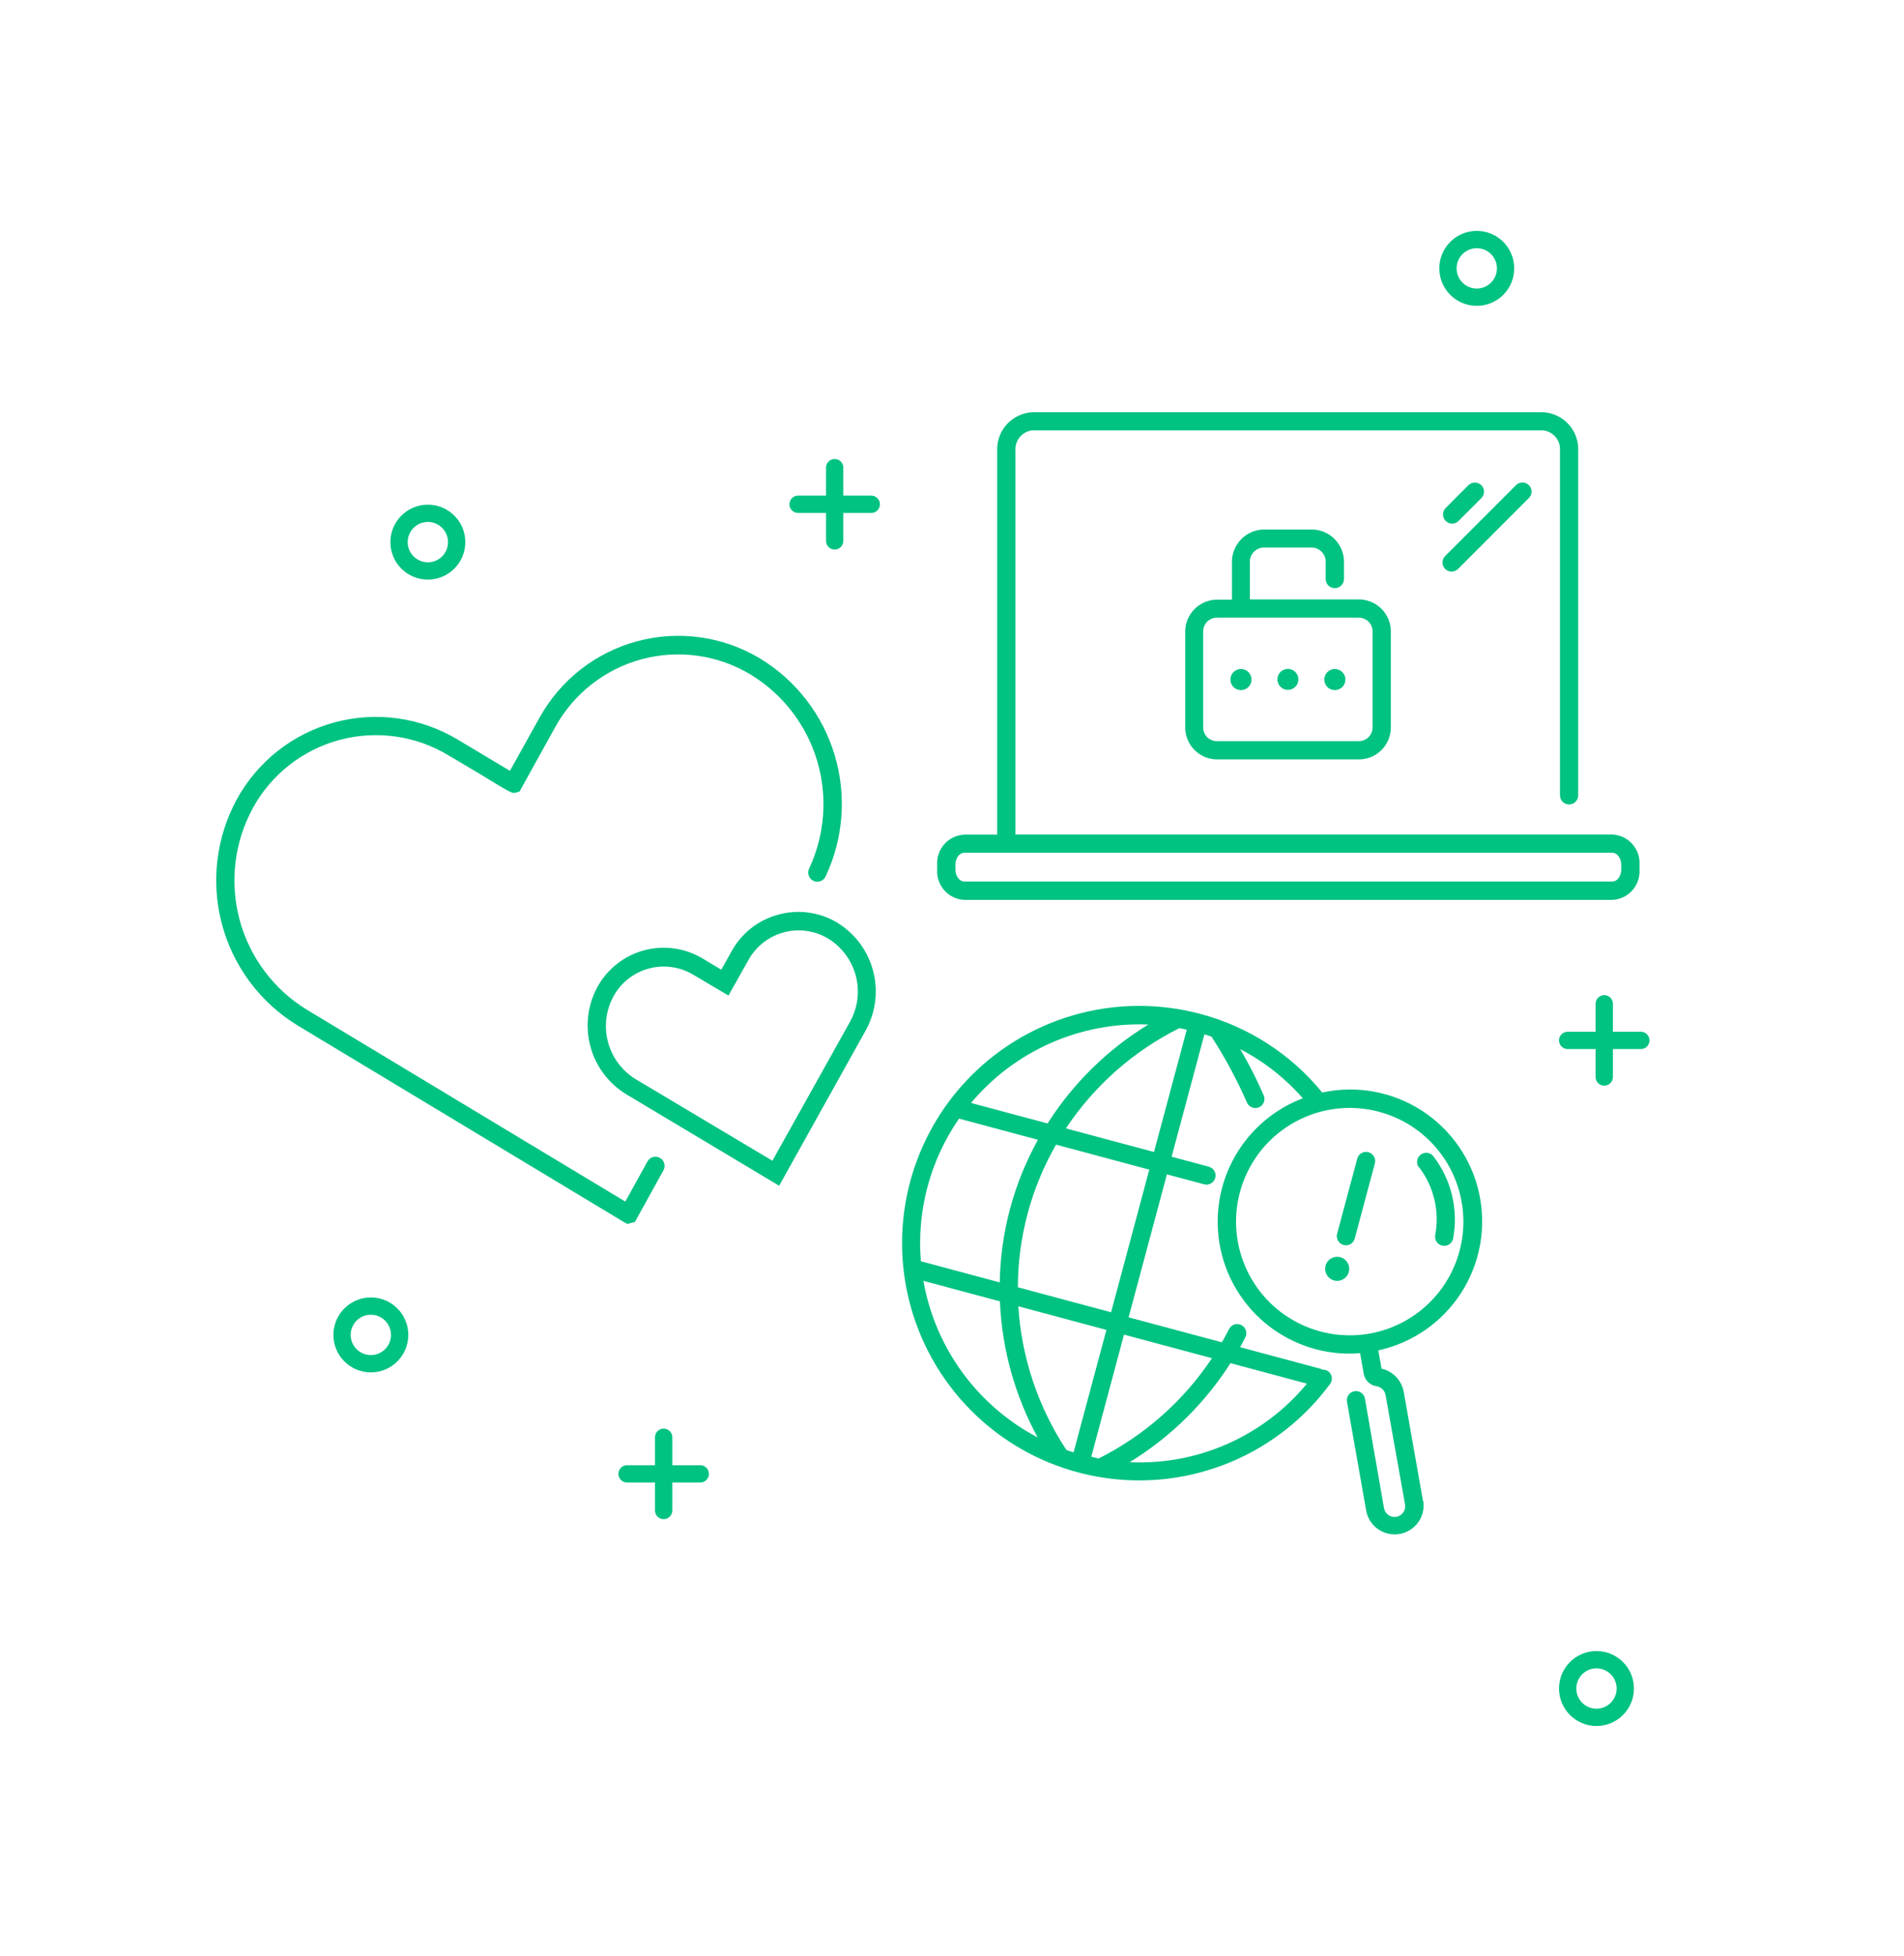 <svg width="334" height="343" viewBox="0 0 334 343" fill="none" xmlns="http://www.w3.org/2000/svg">
<path d="M136.58 160.353C134.859 160.804 133.247 161.598 131.84 162.687C130.433 163.775 129.259 165.136 128.391 166.689L126.53 170.024L123.261 168.063C121.734 167.146 120.038 166.545 118.274 166.297C116.51 166.049 114.714 166.159 112.993 166.62C111.272 167.081 109.662 167.884 108.258 168.981C106.854 170.078 105.686 171.446 104.822 173.004C103.071 176.196 102.62 179.94 103.562 183.456C104.504 186.972 106.767 189.989 109.879 191.878L136.679 207.898L151.887 180.622C153.638 177.43 154.089 173.686 153.147 170.17C152.205 166.654 149.942 163.637 146.83 161.748C145.303 160.838 143.608 160.246 141.847 160.006C140.086 159.767 138.294 159.885 136.58 160.353ZM149.105 179.162L135.494 203.515L111.53 189.231C109.132 187.77 107.388 185.442 106.661 182.729C105.934 180.017 106.28 177.128 107.627 174.664C108.282 173.48 109.17 172.44 110.236 171.606C111.302 170.772 112.525 170.162 113.833 169.812C115.14 169.461 116.505 169.378 117.845 169.567C119.185 169.756 120.474 170.213 121.633 170.912L127.785 174.553L131.292 168.323C131.947 167.139 132.833 166.1 133.899 165.266C134.964 164.433 136.187 163.823 137.493 163.473C138.8 163.123 140.164 163.04 141.503 163.229C142.843 163.418 144.13 163.875 145.289 164.573C147.683 166.044 149.416 168.383 150.127 171.101C150.838 173.82 150.472 176.708 149.105 179.162Z" fill="#00C281"/>
<path d="M113.58 203.641L109.689 210.678L53.89 177.075C48.044 173.526 43.794 167.858 42.024 161.252C40.254 154.646 41.101 147.612 44.389 141.616C45.99 138.715 48.16 136.168 50.768 134.126C53.377 132.085 56.371 130.59 59.571 129.733C62.77 128.875 66.11 128.673 69.391 129.137C72.671 129.6 75.823 130.722 78.66 132.433L83.925 135.546C89.817 139.144 89.817 139.144 90.474 138.968L91.131 138.792L97.412 127.46C99.013 124.56 101.183 122.012 103.791 119.971C106.4 117.929 109.394 116.435 112.594 115.577C115.793 114.72 119.133 114.517 122.413 114.981C125.694 115.445 128.846 116.566 131.683 118.277C137.287 121.686 141.434 127.047 143.325 133.328C145.216 139.609 144.719 146.368 141.929 152.305C141.746 152.689 141.724 153.129 141.866 153.53C142.008 153.931 142.304 154.258 142.688 154.441C143.072 154.624 143.512 154.646 143.913 154.504C144.314 154.362 144.641 154.066 144.824 153.682C147.965 147.02 148.532 139.431 146.414 132.377C144.296 125.322 139.644 119.3 133.353 115.469C130.148 113.539 126.587 112.274 122.882 111.752C119.177 111.229 115.405 111.459 111.791 112.427C108.177 113.395 104.795 115.082 101.848 117.387C98.901 119.693 96.449 122.568 94.639 125.843L89.451 135.152L80.304 129.683C77.099 127.753 73.538 126.489 69.833 125.966C66.128 125.443 62.356 125.673 58.742 126.641C55.128 127.61 51.747 129.297 48.8 131.602C45.852 133.907 43.4 136.783 41.59 140.057C37.906 146.783 36.958 154.67 38.943 162.077C40.928 169.485 45.693 175.841 52.246 179.824L109.426 214.258L110.065 214.594L111.379 214.242L116.386 205.188C116.591 204.816 116.64 204.377 116.522 203.969C116.403 203.561 116.128 203.217 115.756 203.011C115.384 202.806 114.946 202.757 114.538 202.876C114.129 202.994 113.785 203.269 113.58 203.641Z" fill="#00C281"/>
<path d="M254.729 91.82C255.15 91.818 255.553 91.649 255.849 91.35L259.849 87.35C260.152 87.052 260.323 86.645 260.326 86.221C260.329 85.796 260.163 85.387 259.864 85.085C259.566 84.783 259.16 84.611 258.735 84.608C258.31 84.606 257.902 84.772 257.599 85.07L253.599 89.07C253.3 89.37 253.132 89.776 253.132 90.2C253.132 90.624 253.3 91.03 253.599 91.33C253.745 91.484 253.92 91.606 254.114 91.691C254.309 91.775 254.518 91.819 254.729 91.82Z" fill="#00C281"/>
<path d="M253.509 99.76C253.812 100.054 254.217 100.219 254.639 100.219C255.062 100.219 255.467 100.054 255.769 99.76L268.199 87.32C268.349 87.172 268.467 86.996 268.548 86.802C268.629 86.608 268.671 86.4 268.671 86.19C268.671 85.98 268.629 85.772 268.548 85.578C268.467 85.384 268.349 85.208 268.199 85.06C267.898 84.763 267.492 84.597 267.069 84.597C266.647 84.597 266.241 84.763 265.939 85.06L253.509 97.49C253.212 97.793 253.045 98.2 253.045 98.625C253.045 99.049 253.212 99.457 253.509 99.76Z" fill="#00C281"/>
<path d="M282.869 146.32H178.129V78.999C178.068 78.135 178.348 77.28 178.908 76.618C179.469 75.957 180.266 75.541 181.129 75.46H270.649C271.514 75.538 272.312 75.954 272.874 76.616C273.435 77.278 273.713 78.134 273.649 78.999V139.45C273.649 139.874 273.818 140.281 274.118 140.581C274.418 140.881 274.825 141.05 275.249 141.05C275.674 141.05 276.081 140.881 276.381 140.581C276.681 140.281 276.849 139.874 276.849 139.45V78.999C276.912 77.284 276.293 75.613 275.127 74.352C273.962 73.091 272.345 72.342 270.629 72.269H181.159C179.443 72.342 177.825 73.091 176.658 74.351C175.491 75.612 174.87 77.283 174.929 78.999V146.34H169.129C168.471 146.374 167.825 146.539 167.23 146.824C166.636 147.109 166.103 147.509 165.663 148C165.224 148.492 164.886 149.066 164.669 149.689C164.452 150.312 164.36 150.972 164.399 151.63V152.49C164.36 153.148 164.452 153.808 164.669 154.431C164.886 155.054 165.224 155.628 165.663 156.12C166.103 156.611 166.636 157.011 167.23 157.296C167.825 157.581 168.471 157.746 169.129 157.78H282.869C283.528 157.746 284.174 157.581 284.768 157.296C285.363 157.011 285.896 156.611 286.336 156.12C286.775 155.628 287.113 155.054 287.33 154.431C287.547 153.808 287.639 153.148 287.599 152.49V151.63C287.641 150.97 287.552 150.308 287.336 149.683C287.121 149.058 286.783 148.481 286.343 147.988C285.903 147.494 285.37 147.092 284.773 146.806C284.177 146.519 283.53 146.354 282.869 146.32ZM284.399 152.47C284.399 153.6 283.699 154.56 282.869 154.56H169.129C168.299 154.56 167.599 153.56 167.599 152.47V151.61C167.599 150.48 168.299 149.52 169.129 149.52H282.869C283.699 149.52 284.399 150.52 284.399 151.61V152.47Z" fill="#00C281"/>
<path d="M217.689 121C218.056 121 218.414 120.891 218.718 120.688C219.023 120.484 219.26 120.194 219.4 119.856C219.539 119.517 219.575 119.145 219.503 118.785C219.431 118.426 219.254 118.097 218.994 117.838C218.734 117.58 218.404 117.405 218.044 117.334C217.685 117.264 217.312 117.302 216.975 117.444C216.637 117.585 216.348 117.824 216.146 118.13C215.944 118.435 215.837 118.794 215.839 119.16C215.839 119.402 215.887 119.643 215.98 119.866C216.074 120.09 216.21 120.294 216.382 120.465C216.554 120.636 216.758 120.771 216.982 120.863C217.207 120.955 217.447 121.001 217.689 121Z" fill="#00C281"/>
<path d="M227.224 120.421C227.943 119.702 227.943 118.537 227.224 117.819C226.506 117.1 225.341 117.1 224.622 117.819C223.904 118.537 223.904 119.702 224.622 120.421C225.341 121.14 226.506 121.14 227.224 120.421Z" fill="#00C281"/>
<path d="M234.149 121C234.516 121.002 234.875 120.895 235.181 120.692C235.487 120.49 235.725 120.201 235.867 119.863C236.008 119.524 236.045 119.151 235.974 118.792C235.903 118.432 235.727 118.101 235.468 117.842C235.208 117.583 234.878 117.406 234.518 117.335C234.158 117.264 233.785 117.302 233.447 117.443C233.108 117.584 232.82 117.823 232.617 118.128C232.415 118.434 232.307 118.793 232.309 119.16C232.309 119.402 232.357 119.641 232.45 119.864C232.542 120.087 232.678 120.29 232.848 120.461C233.019 120.632 233.222 120.767 233.445 120.86C233.669 120.952 233.908 121 234.149 121Z" fill="#00C281"/>
<path d="M234.159 103.12C234.582 103.12 234.988 102.953 235.287 102.655C235.587 102.357 235.757 101.953 235.759 101.53V98.269C235.694 96.77 235.038 95.357 233.935 94.339C232.831 93.322 231.369 92.783 229.869 92.84H222.029C220.534 92.779 219.075 93.31 217.967 94.317C216.86 95.323 216.192 96.725 216.109 98.22V105.14H213.509C212.025 105.143 210.602 105.734 209.553 106.783C208.503 107.833 207.912 109.256 207.909 110.74V127.55C207.909 129.035 208.499 130.46 209.55 131.51C210.6 132.56 212.024 133.15 213.509 133.15H238.379C239.865 133.15 241.289 132.56 242.339 131.51C243.389 130.46 243.979 129.035 243.979 127.55V110.7C243.977 109.216 243.386 107.793 242.336 106.743C241.287 105.694 239.864 105.103 238.379 105.1H219.259V98.19C219.347 97.542 219.68 96.953 220.191 96.546C220.701 96.138 221.349 95.942 221.999 96H229.839C230.489 95.948 231.133 96.149 231.638 96.561C232.143 96.973 232.469 97.563 232.549 98.21V101.48C232.543 101.695 232.579 101.908 232.658 102.109C232.736 102.309 232.854 102.491 233.004 102.644C233.154 102.797 233.334 102.918 233.533 103C233.732 103.082 233.945 103.123 234.159 103.12ZM240.779 110.7V127.55C240.777 128.186 240.523 128.795 240.074 129.244C239.624 129.694 239.015 129.947 238.379 129.95H213.459C212.823 129.95 212.212 129.697 211.762 129.247C211.312 128.797 211.059 128.187 211.059 127.55V110.7C211.059 110.063 211.312 109.453 211.762 109.003C212.212 108.553 212.823 108.3 213.459 108.3H238.379C239.015 108.303 239.624 108.556 240.074 109.006C240.523 109.455 240.777 110.064 240.779 110.7Z" fill="#00C281"/>
<path d="M248.931 204.648C250.212 206.32 251.127 208.242 251.617 210.291C252.106 212.339 252.158 214.468 251.77 216.538C251.693 216.934 251.769 217.344 251.983 217.686C252.197 218.028 252.533 218.276 252.923 218.379L253.048 218.413C253.466 218.49 253.896 218.399 254.246 218.159C254.596 217.918 254.836 217.549 254.913 217.132C255.379 214.625 255.311 212.048 254.714 209.569C254.117 207.091 253.005 204.765 251.449 202.745C251.189 202.409 250.806 202.19 250.385 202.136C249.963 202.083 249.538 202.199 249.202 202.459C248.866 202.719 248.647 203.102 248.593 203.523C248.539 203.944 248.655 204.37 248.915 204.706L248.931 204.648Z" fill="#00C281"/>
<path d="M249.629 263.204L246.242 244.045C246.066 243.059 245.603 242.147 244.912 241.422C244.221 240.697 243.331 240.192 242.355 239.97L241.785 236.763C247.78 235.459 253.011 231.827 256.328 226.666C259.644 221.505 260.775 215.237 259.471 209.243C258.166 203.248 254.534 198.017 249.373 194.7C244.212 191.384 237.945 190.253 231.95 191.557C226.461 184.837 218.993 180.017 210.608 177.784L210.54 177.766C203.23 175.82 195.529 175.904 188.263 178.009C180.998 180.114 174.444 184.16 169.306 189.712C164.169 195.264 160.642 202.112 159.106 209.518C157.57 216.925 158.083 224.61 160.588 231.747C163.094 238.884 167.499 245.203 173.328 250.024C179.157 254.845 186.19 257.985 193.671 259.106C201.151 260.228 208.796 259.289 215.783 256.39C222.769 253.491 228.833 248.742 233.322 242.653C233.448 242.485 233.538 242.293 233.589 242.088C233.64 241.884 233.649 241.672 233.617 241.464C233.585 241.256 233.512 241.057 233.403 240.877C233.293 240.698 233.149 240.542 232.979 240.418C232.695 240.228 232.355 240.137 232.013 240.16C231.884 240.079 231.743 240.017 231.597 239.976L217.542 236.21C217.845 235.659 218.141 235.097 218.427 234.532C218.533 234.343 218.599 234.135 218.622 233.92C218.646 233.705 218.625 233.488 218.562 233.281C218.499 233.074 218.394 232.883 218.255 232.717C218.116 232.552 217.944 232.417 217.751 232.319C217.558 232.222 217.347 232.165 217.132 232.152C216.916 232.138 216.7 232.168 216.496 232.241C216.292 232.313 216.105 232.426 215.947 232.572C215.788 232.719 215.66 232.896 215.572 233.094C215.19 233.861 214.772 234.608 214.345 235.353L197.982 230.969L204.699 205.903L211.219 207.65C211.629 207.76 212.065 207.702 212.433 207.49C212.8 207.278 213.068 206.928 213.178 206.519C213.288 206.109 213.231 205.672 213.018 205.304C212.806 204.937 212.457 204.669 212.047 204.559L205.527 202.812L211.278 181.349L212.532 181.768C214.91 185.451 216.99 189.317 218.751 193.332C218.921 193.71 219.231 194.008 219.615 194.162C220 194.317 220.43 194.316 220.814 194.16C221.198 194.004 221.507 193.704 221.674 193.325C221.842 192.946 221.856 192.517 221.714 192.127C220.496 189.323 219.111 186.594 217.568 183.956C221.729 186.12 225.451 189.042 228.542 192.57C224.608 194.06 221.156 196.595 218.555 199.901C215.955 203.207 214.305 207.16 213.784 211.334C213.263 215.509 213.89 219.746 215.598 223.59C217.306 227.434 220.03 230.74 223.476 233.151C225.694 234.699 228.163 235.851 230.774 236.556C233.319 237.237 235.964 237.472 238.59 237.253L239.228 240.861C239.323 241.417 239.592 241.929 239.996 242.323C240.399 242.718 240.917 242.975 241.476 243.057C241.865 243.118 242.226 243.297 242.508 243.571C242.791 243.846 242.981 244.201 243.053 244.588L246.473 263.777C246.559 264.267 246.447 264.77 246.161 265.177C245.875 265.584 245.44 265.861 244.95 265.947C244.46 266.032 243.956 265.92 243.549 265.634C243.143 265.348 242.866 264.913 242.78 264.423L239.444 245.267C239.413 245.056 239.34 244.853 239.229 244.67C239.118 244.487 238.971 244.329 238.798 244.204C238.625 244.079 238.428 243.989 238.22 243.942C238.011 243.894 237.795 243.888 237.585 243.925C237.374 243.962 237.173 244.041 236.994 244.157C236.814 244.273 236.66 244.424 236.539 244.6C236.419 244.777 236.335 244.976 236.293 245.186C236.251 245.395 236.251 245.611 236.294 245.82L239.678 264.989C239.948 266.282 240.71 267.419 241.804 268.159C242.898 268.899 244.237 269.184 245.537 268.953C246.837 268.723 247.997 267.995 248.77 266.924C249.543 265.853 249.868 264.524 249.677 263.217L249.629 263.204ZM201.446 179.636C194.301 183.986 188.251 189.921 183.765 196.981L170.338 193.383C174.125 188.864 178.9 185.274 184.293 182.891C189.686 180.507 195.555 179.394 201.446 179.636ZM168.235 196.132L182.077 199.841C177.823 207.5 175.521 216.089 175.376 224.849L161.534 221.14C160.802 212.28 163.171 203.44 168.235 196.132ZM161.981 224.573L175.407 228.17C175.76 236.524 178.025 244.686 182.028 252.027C176.81 249.289 172.289 245.39 168.813 240.63C165.338 235.871 163 230.377 161.981 224.573ZM188.328 254.636C187.893 254.52 187.468 254.406 187.057 254.203C182.099 246.693 179.195 238.016 178.634 229.035L194.088 233.176L188.328 254.636ZM229.267 242.602C225.505 247.151 220.736 250.763 215.338 253.153C209.94 255.542 204.061 256.644 198.164 256.371C205.302 252.002 211.351 246.064 215.851 239.007L229.267 242.602ZM212.605 238.138C207.609 245.63 200.75 251.695 192.702 255.736C192.277 255.622 191.852 255.508 191.437 255.397L197.17 234.002L212.605 238.138ZM194.907 230.083L178.554 225.701C178.573 216.924 180.882 208.303 185.255 200.693L201.608 205.075L194.907 230.083ZM186.981 197.843C191.967 190.345 198.831 184.284 206.889 180.266L208.184 180.531L202.436 201.984L186.981 197.843ZM225.337 230.534C221.557 227.889 218.81 224.016 217.565 219.573C216.321 215.131 216.655 210.394 218.512 206.171C220.368 201.947 223.632 198.498 227.746 196.411C231.861 194.324 236.572 193.729 241.076 194.726C245.581 195.723 249.6 198.251 252.449 201.88C255.298 205.508 256.801 210.013 256.702 214.625C256.602 219.238 254.906 223.673 251.903 227.175C248.899 230.677 244.775 233.029 240.231 233.831C235.033 234.739 229.686 233.556 225.356 230.539L225.337 230.534Z" fill="#00C281"/>
<path d="M235.69 218.286C235.893 218.342 236.105 218.357 236.313 218.33C236.522 218.303 236.724 218.235 236.906 218.13C237.088 218.024 237.248 217.884 237.375 217.717C237.503 217.549 237.596 217.358 237.649 217.155L241.18 203.979C241.289 203.569 241.232 203.133 241.02 202.765C240.808 202.398 240.458 202.13 240.048 202.02C239.638 201.91 239.202 201.967 238.834 202.18C238.467 202.392 238.198 202.741 238.089 203.151L234.558 216.326C234.449 216.736 234.506 217.173 234.718 217.54C234.93 217.908 235.28 218.176 235.69 218.286Z" fill="#00C281"/>
<path d="M234.023 224.506C235.149 224.808 236.306 224.14 236.607 223.014C236.909 221.888 236.241 220.732 235.115 220.43C233.99 220.128 232.833 220.796 232.531 221.922C232.23 223.048 232.898 224.204 234.023 224.506Z" fill="#00C281"/>
<path d="M287.837 182.418H275" stroke="#00C281" stroke-width="3.034" stroke-linecap="round"/>
<path d="M281.418 188.837V176" stroke="#00C281" stroke-width="3.034" stroke-linecap="round"/>
<path d="M122.837 258.418H110" stroke="#00C281" stroke-width="3.034" stroke-linecap="round"/>
<path d="M116.418 264.837V252" stroke="#00C281" stroke-width="3.034" stroke-linecap="round"/>
<path d="M152.837 88.418H140" stroke="#00C281" stroke-width="3.034" stroke-linecap="round"/>
<path d="M146.418 94.837V82" stroke="#00C281" stroke-width="3.034" stroke-linecap="round"/>
<path d="M75.054 100.108C77.845 100.108 80.108 97.845 80.108 95.054C80.108 92.263 77.845 90 75.054 90C72.263 90 70 92.263 70 95.054C70 97.845 72.263 100.108 75.054 100.108Z" stroke="#00C281" stroke-width="3.034"/>
<path d="M280.054 301.108C282.845 301.108 285.108 298.845 285.108 296.054C285.108 293.263 282.845 291 280.054 291C277.263 291 275 293.263 275 296.054C275 298.845 277.263 301.108 280.054 301.108Z" stroke="#00C281" stroke-width="3.034"/>
<path d="M65.054 239.108C67.845 239.108 70.108 236.845 70.108 234.054C70.108 231.263 67.845 229 65.054 229C62.263 229 60 231.263 60 234.054C60 236.845 62.263 239.108 65.054 239.108Z" stroke="#00C281" stroke-width="3.034"/>
<path d="M259.054 52.108C261.845 52.108 264.108 49.845 264.108 47.054C264.108 44.263 261.845 42 259.054 42C256.263 42 254 44.263 254 47.054C254 49.845 256.263 52.108 259.054 52.108Z" stroke="#00C281" stroke-width="3.034"/>
</svg>

